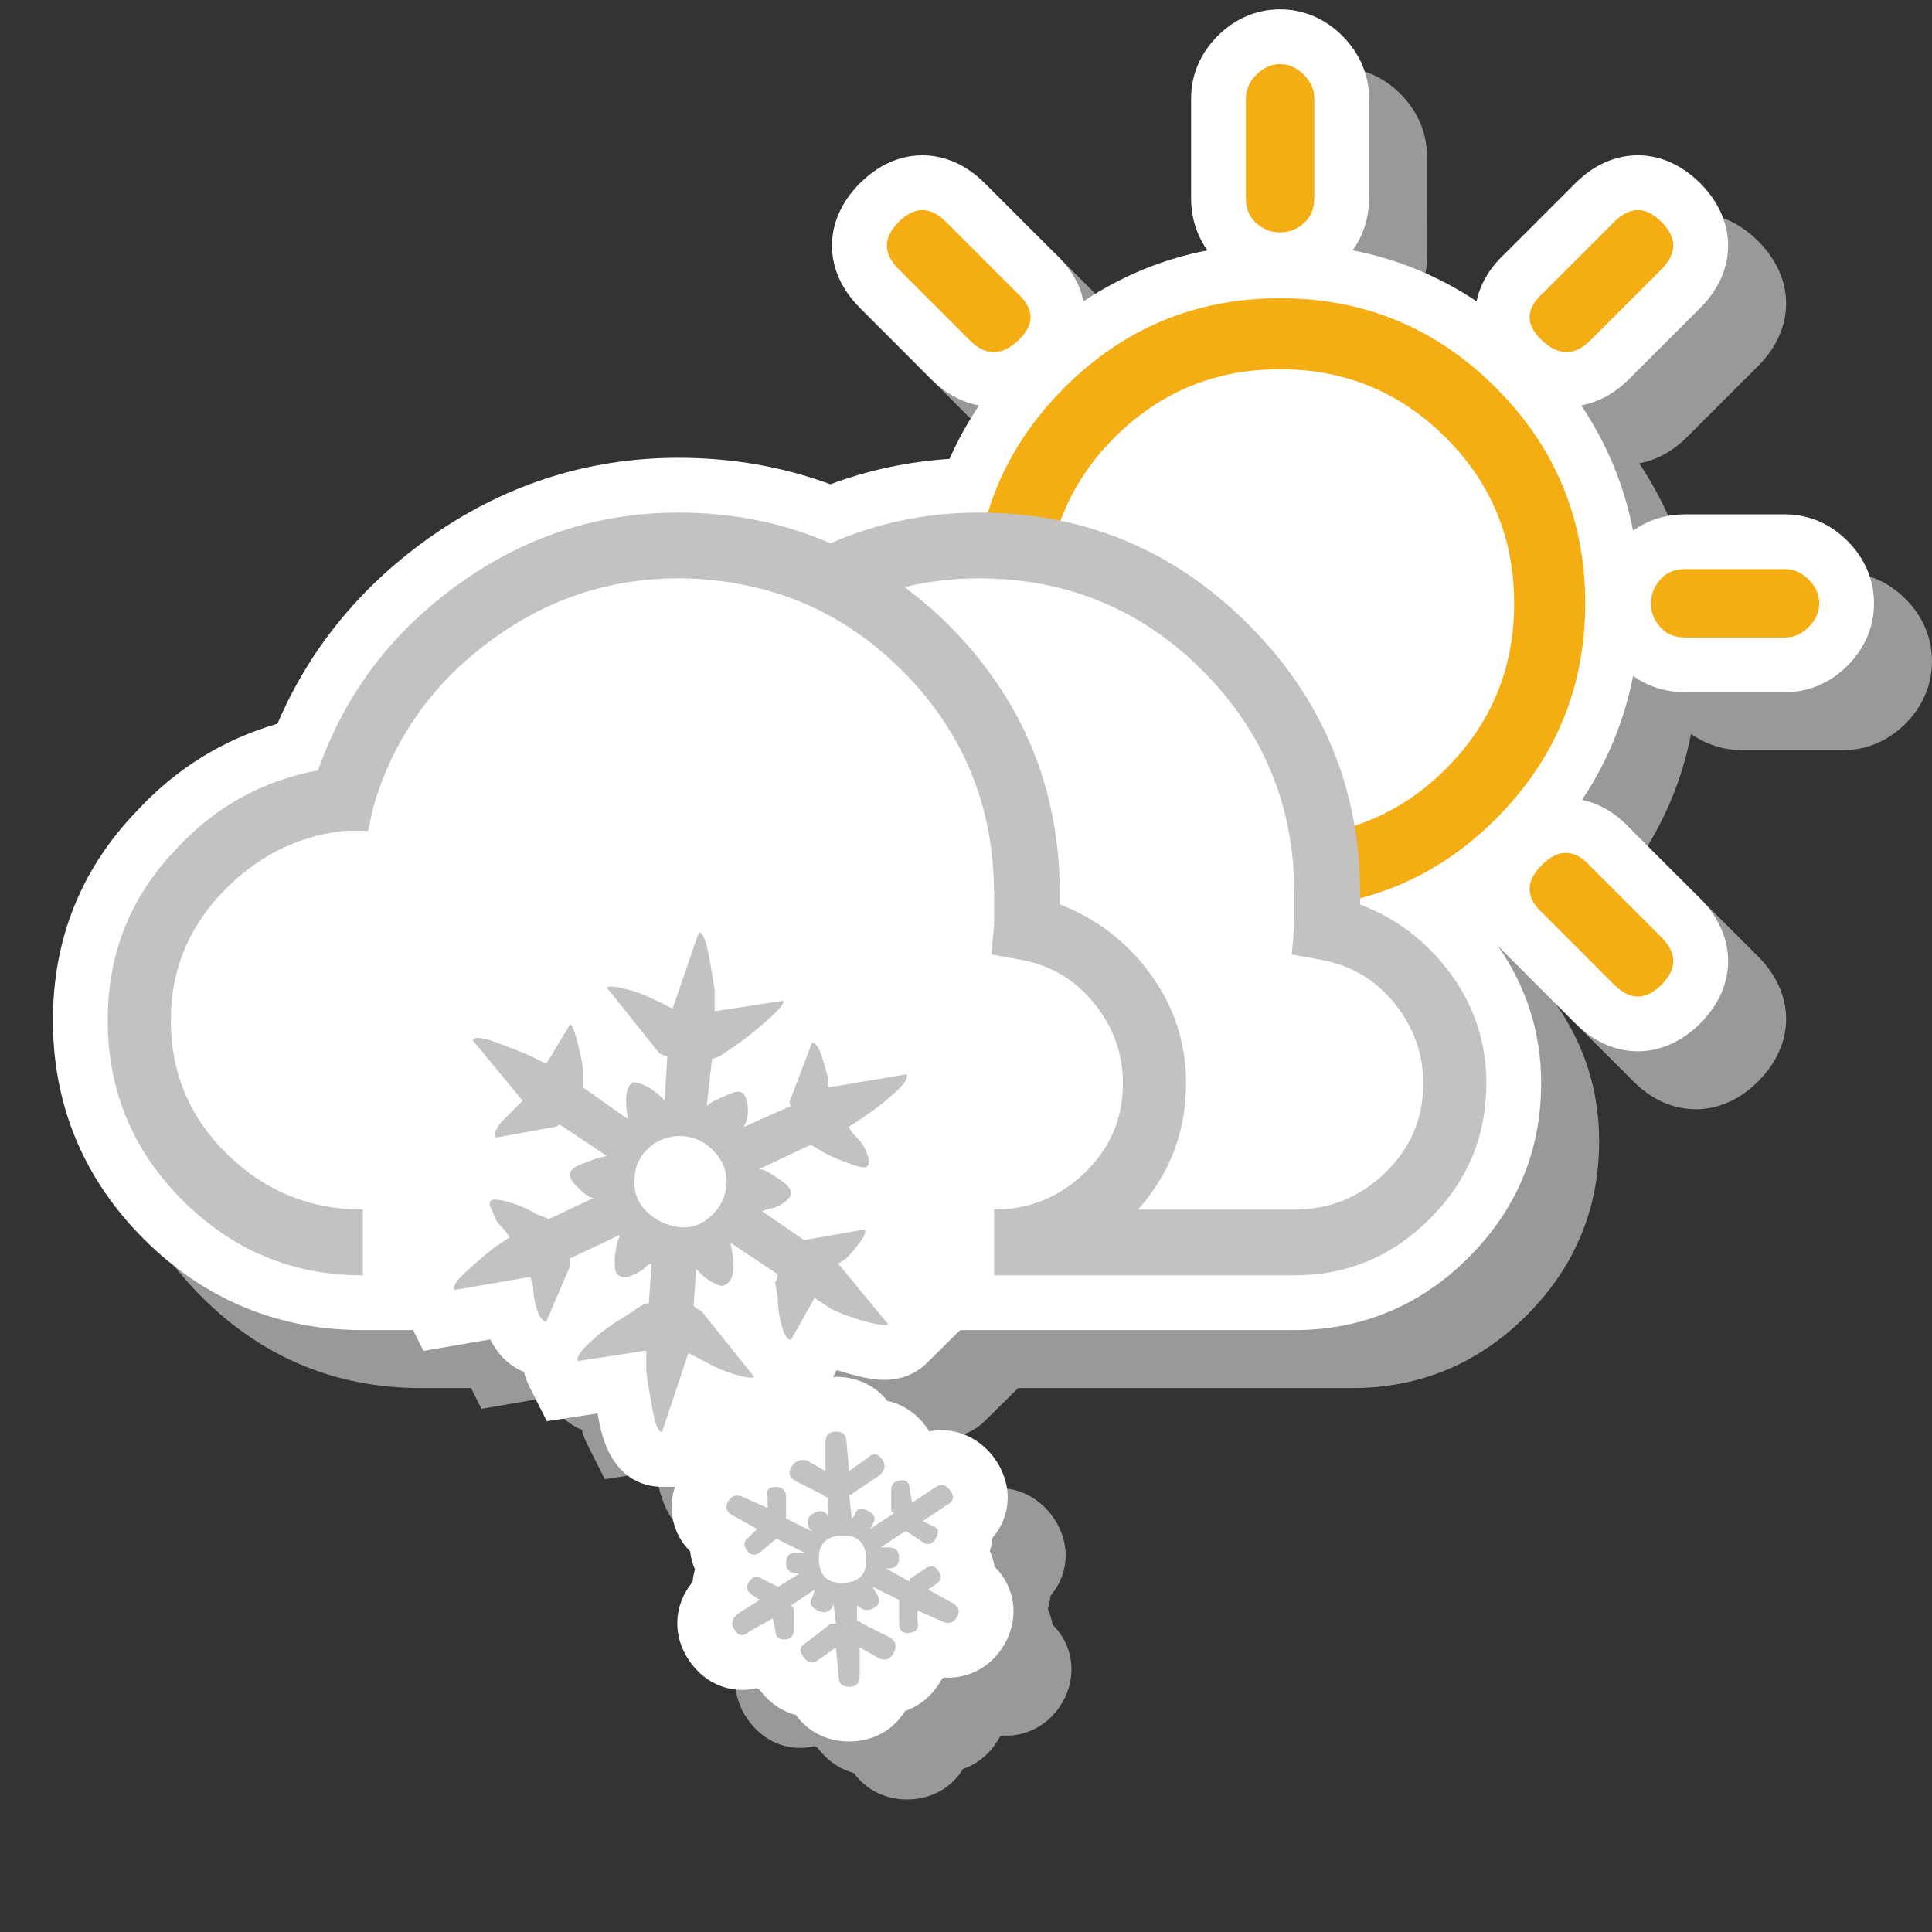 <?xml version="1.0" encoding="utf-8"?>
<!-- Generator: Adobe Illustrator 14.0.0, SVG Export Plug-In . SVG Version: 6.00 Build 43363)  -->
<!DOCTYPE svg PUBLIC "-//W3C//DTD SVG 1.1//EN" "http://www.w3.org/Graphics/SVG/1.1/DTD/svg11.dtd">
<svg version="1.1" id="Ebene_1" xmlns="http://www.w3.org/2000/svg" xmlns:xlink="http://www.w3.org/1999/xlink" x="0px" y="0px"
	 width="200px" height="200px" viewBox="0 0 200 200" enable-background="new 0 0 200 200" xml:space="preserve">
<rect x="0" y="0" width="200" height="200" fill="#333333" stroke="none"/>
<path fill="#999999" d="M43.557,143.692h5.205l1.076,2.153l6.909-1.191c0.957,1.922,2.306,2.886,3.492,3.364
	c0.12,0.521,0.305,0.998,0.518,1.422l1.853,3.685l5.253-0.809c0.048,0.263,0.097,0.528,0.147,0.795
	c1.107,5.92,4.564,6.804,6.527,6.804h1.335c-0.433,1.305-0.46,2.678-0.063,3.976c0.312,1.02,0.87,1.937,1.631,2.7
	c0.074,0.642,0.244,1.273,0.505,1.874c-0.127,0.424-0.21,0.856-0.249,1.291c-1.978,2.397-2.146,5.646-0.271,8.265
	c1.307,1.855,3.277,2.92,5.406,2.92c0,0,0,0,0.001,0c0.502,0,1-0.06,1.484-0.178c0.096,0.044,0.192,0.085,0.291,0.125
	c0.988,1.339,2.314,2.258,3.79,2.652c1.205,1.684,3.184,2.74,5.508,2.74c2.511,0,4.619-1.234,5.783-3.16
	c1.597-0.545,2.951-1.706,3.824-3.336c0.068-0.04,0.139-0.081,0.205-0.124c0.146,0.009,0.291,0.014,0.438,0.014
	c2.41,0,4.59-1.291,5.844-3.478c0.939-1.654,1.168-3.521,0.643-5.252c-0.316-1.048-0.895-1.988-1.684-2.767
	c-0.092-0.551-0.256-1.095-0.49-1.62c0.152-0.481,0.24-0.941,0.281-1.373c0.656-0.759,1.127-1.648,1.375-2.629
	c0.469-1.861,0.08-3.809-1.141-5.549c-1.355-1.877-3.367-2.953-5.518-2.953c-0.42,0-0.838,0.041-1.248,0.121
	c-0.012-0.005-0.023-0.011-0.035-0.016c-0.082-0.133-0.168-0.263-0.26-0.393c-1.032-1.444-2.467-2.404-4.062-2.748
	c-1.218-1.536-3.112-2.488-5.318-2.488c-0.108,0-0.211,0.016-0.317,0.021l0.405-0.72c0.499,0.164,1.01,0.315,1.531,0.454
	c1.457,0.393,2.477,0.56,3.408,0.56c2.165,0,3.57-0.941,4.369-1.73l3.459-3.422h34.598c6.977,0,13.045-2.527,18.033-7.514
	c4.986-4.986,7.514-11.054,7.514-18.034c0-5.233-1.531-10.037-4.535-14.3c0.248,0.279,0.516,0.559,0.816,0.836l7.264,7.266
	c2.385,2.383,4.828,2.883,6.459,2.883c1.629,0,4.072-0.5,6.465-2.89c3.852-3.861,3.852-9.049-0.006-12.916l-7.264-7.263
	c-1.705-1.84-3.469-2.641-4.965-2.957c2.613-3.922,4.379-8.208,5.281-12.833c1.52,1.098,3.373,1.69,5.387,1.69h10.348
	c2.428,0,4.662-0.95,6.455-2.742c1.801-1.796,2.752-4.031,2.752-6.464c0-2.423-0.947-4.654-2.758-6.469
	c-1.801-1.792-4.031-2.739-6.449-2.739h-10.348c-2.014,0-3.871,0.595-5.387,1.69c-0.914-4.676-2.707-9.008-5.369-12.967
	c1.469-0.275,3.234-1.007,4.963-2.735l7.359-7.356c3.852-3.86,3.852-9.048-0.004-12.913c-2.387-2.386-4.83-2.887-6.461-2.887
	s-4.076,0.501-6.461,2.887l-7.262,7.261c-1.854,1.714-2.654,3.481-2.967,4.963c-3.922-2.609-8.205-4.375-12.826-5.277
	c1.102-1.522,1.693-3.379,1.693-5.389V16.178c0-2.414-0.945-4.642-2.76-6.471c-1.801-1.792-4.031-2.739-6.449-2.739
	c-2.426,0-4.66,0.951-6.465,2.756c-1.795,1.8-2.744,4.032-2.744,6.454v10.346c0,2.014,0.594,3.872,1.689,5.39
	c-4.621,0.901-8.904,2.667-12.824,5.278c-0.313-1.482-1.111-3.249-2.965-4.963l-7.26-7.263c-2.387-2.386-4.83-2.887-6.461-2.887
	c-1.629,0-4.074,0.501-6.459,2.887c-3.863,3.863-3.863,9.055,0,12.918l7.35,7.352c1.736,1.735,3.51,2.466,4.982,2.739
	c-1.189,1.769-2.215,3.611-3.059,5.527c-4.252,0.284-8.383,1.156-12.333,2.629c-4.921-1.819-10.204-2.739-15.737-2.739
	c-9.526,0-18.339,2.881-26.193,8.564c-6.938,5.022-12.079,11.392-15.314,18.966c-5.651,1.631-10.561,4.687-14.628,9.111
	c-5.717,5.96-8.615,13.22-8.615,21.58c0,8.783,3.168,16.407,9.419,22.66C27.152,140.523,34.775,143.692,43.557,143.692z"/>
<path fill="#FFFFFF" d="M37.557,137.692h5.205l1.076,2.153l6.909-1.191c0.957,1.922,2.306,2.886,3.492,3.364
	c0.12,0.521,0.305,0.998,0.518,1.422l1.853,3.685l5.253-0.809c0.048,0.263,0.097,0.528,0.147,0.795
	c1.107,5.92,4.564,6.804,6.527,6.804h1.335c-0.433,1.305-0.46,2.678-0.063,3.976c0.312,1.02,0.87,1.937,1.631,2.7
	c0.074,0.642,0.244,1.273,0.505,1.874c-0.127,0.424-0.21,0.856-0.249,1.291c-1.978,2.397-2.146,5.646-0.271,8.265
	c1.307,1.855,3.277,2.92,5.406,2.92c0,0,0,0,0.001,0c0.502,0,1-0.06,1.484-0.178c0.096,0.044,0.192,0.085,0.291,0.125
	c0.988,1.339,2.314,2.258,3.79,2.652c1.205,1.684,3.184,2.74,5.508,2.74c2.511,0,4.619-1.234,5.783-3.16
	c1.598-0.545,2.951-1.706,3.823-3.336c0.069-0.04,0.139-0.081,0.206-0.124c0.146,0.009,0.291,0.014,0.437,0.014
	c2.41,0,4.59-1.291,5.844-3.478c0.939-1.654,1.168-3.521,0.643-5.252c-0.316-1.048-0.895-1.988-1.684-2.767
	c-0.092-0.551-0.256-1.095-0.49-1.62c0.152-0.481,0.24-0.941,0.281-1.373c0.656-0.759,1.127-1.648,1.375-2.629
	c0.469-1.861,0.08-3.809-1.141-5.549c-1.355-1.877-3.367-2.953-5.518-2.953c-0.42,0-0.837,0.041-1.248,0.121
	c-0.012-0.005-0.022-0.011-0.034-0.016c-0.082-0.133-0.169-0.263-0.261-0.393c-1.031-1.444-2.467-2.404-4.062-2.748
	c-1.218-1.536-3.112-2.488-5.318-2.488c-0.108,0-0.211,0.016-0.317,0.021l0.405-0.72c0.499,0.164,1.01,0.315,1.531,0.454
	c1.457,0.393,2.477,0.56,3.408,0.56c2.165,0,3.57-0.941,4.368-1.73l3.459-3.422h34.598c6.977,0,13.045-2.527,18.033-7.514
	c4.986-4.986,7.514-11.054,7.514-18.034c0-5.233-1.531-10.037-4.535-14.3c0.248,0.279,0.516,0.559,0.816,0.836l7.264,7.266
	c2.385,2.383,4.828,2.883,6.459,2.883c1.629,0,4.072-0.5,6.465-2.89c3.852-3.861,3.852-9.049-0.006-12.916l-7.264-7.263
	c-1.705-1.84-3.469-2.641-4.965-2.957c2.613-3.922,4.379-8.208,5.281-12.833c1.52,1.098,3.373,1.69,5.387,1.69h10.348
	c2.428,0,4.662-0.95,6.455-2.742c1.801-1.796,2.752-4.031,2.752-6.464c0-2.423-0.947-4.654-2.758-6.469
	c-1.801-1.792-4.031-2.739-6.449-2.739h-10.348c-2.014,0-3.871,0.595-5.387,1.69c-0.914-4.676-2.707-9.008-5.369-12.967
	c1.469-0.275,3.234-1.007,4.963-2.735l7.359-7.356c3.852-3.86,3.852-9.048-0.004-12.913c-2.387-2.386-4.83-2.887-6.461-2.887
	s-4.076,0.501-6.461,2.887l-7.262,7.261c-1.854,1.714-2.654,3.481-2.967,4.963c-3.922-2.609-8.205-4.375-12.826-5.277
	c1.102-1.522,1.693-3.379,1.693-5.389V10.178c0-2.414-0.945-4.642-2.76-6.471c-1.801-1.792-4.031-2.739-6.449-2.739
	c-2.426,0-4.66,0.951-6.465,2.756c-1.795,1.8-2.744,4.032-2.744,6.454v10.346c0,2.014,0.594,3.872,1.689,5.39
	c-4.621,0.901-8.904,2.667-12.824,5.278c-0.313-1.482-1.111-3.249-2.965-4.963l-7.26-7.263c-2.386-2.386-4.831-2.887-6.46-2.887
	s-4.074,0.501-6.46,2.887c-3.863,3.863-3.863,9.055,0,12.918l7.351,7.352c1.736,1.735,3.509,2.466,4.982,2.739
	c-1.19,1.769-2.215,3.611-3.059,5.527c-4.252,0.284-8.383,1.156-12.332,2.629c-4.921-1.819-10.204-2.739-15.737-2.739
	c-9.526,0-18.339,2.881-26.193,8.564c-6.938,5.022-12.079,11.392-15.314,18.966c-5.651,1.631-10.561,4.687-14.628,9.111
	c-5.717,5.96-8.615,13.22-8.615,21.58c0,8.783,3.168,16.407,9.419,22.66C21.152,134.523,28.775,137.692,37.557,137.692z"/>
<g>
	<path fill="#C3C2C1" d="M93.856,111.215c0.18,0.367-0.23,1.004-1.227,1.908c-0.998,0.908-2.041,1.727-3.131,2.449l-1.635,1.09
		c0.18,0.365,0.453,0.727,0.818,1.09c0.363,0.365,0.635,0.727,0.816,1.09c0.18,0.365,0.316,0.725,0.41,1.088
		c0.088,0.367,0.041,0.639-0.139,0.818s-0.771,0.094-1.768-0.273c-1-0.363-1.865-0.725-2.588-1.09l-1.359-0.816h-0.273l-5.174,2.451
		c0.18,0,0.451,0.094,0.816,0.271c0.361,0.182,0.859,0.502,1.498,0.951c0.635,0.457,0.955,0.865,0.955,1.227
		c0,0.367-0.273,0.729-0.818,1.09c-0.545,0.367-1.002,0.543-1.361,0.543l-0.816,0.271l4.355,2.996l6.262-1.088
		c0.18,0.182,0.045,0.592-0.406,1.225c-0.457,0.639-0.955,1.225-1.5,1.77l-0.816,0.545l5.174,6.264
		c-0.184,0.182-0.951,0.094-2.314-0.273c-1.361-0.361-2.588-0.814-3.676-1.361l-1.633-1.088l-2.449,4.354
		c-0.367,0-0.684-0.494-0.955-1.496c-0.273-0.996-0.408-1.947-0.408-2.857l-0.271-1.635c0.178-0.178,0.271-0.451,0.271-0.816
		l-4.9-3.268c0.545,2.543,0.361,3.994-0.545,4.357c-0.182,0.18-0.545,0.133-1.09-0.139s-0.998-0.586-1.361-0.951l-0.545-0.545
		l-0.271,3.813c0.178,0.182,0.451,0.367,0.816,0.545l5.445,6.805c-0.184,0.184-0.863,0.094-2.041-0.271
		c-1.182-0.361-2.225-0.816-3.133-1.361l-1.633-0.818l-2.721,8.17c-0.367,0-0.684-0.727-0.955-2.178
		c-0.273-1.449-0.5-2.813-0.68-4.086v-2.178l-7.08,1.09c-0.182-0.361,0.271-1.043,1.361-2.043c1.09-0.994,2.268-1.857,3.541-2.586
		l1.633-1.088c0.361-0.178,0.633-0.271,0.816-0.271l0.273-4.086c-0.184,0-0.41,0.135-0.682,0.406
		c-0.273,0.273-0.727,0.547-1.363,0.818c-0.637,0.273-1.135,0.23-1.496-0.135c-0.184-0.18-0.271-0.586-0.271-1.229
		c0-0.631,0.088-1.311,0.271-2.039l0.273-0.818l-5.176,2.451c0,0.365,0,0.639,0,0.816l-2.451,5.719c-0.365,0-0.678-0.41-0.951-1.225
		c-0.271-0.818-0.406-1.59-0.406-2.316l-0.273-1.088l-7.896,1.361c-0.182-0.363,0.227-0.994,1.227-1.906
		c0.994-0.904,1.947-1.721,2.857-2.449l1.635-1.09c-0.184-0.361-0.457-0.725-0.818-1.09c-0.365-0.361-0.59-0.68-0.682-0.951
		c-0.092-0.273-0.227-0.59-0.406-0.955c-0.184-0.361-0.184-0.633,0-0.816c0.18-0.176,0.77-0.135,1.77,0.137
		c0.994,0.271,1.947,0.68,2.859,1.225l1.359,0.545l4.629-2.18c-0.182,0-0.406-0.088-0.68-0.271
		c-0.271-0.176-0.637-0.494-1.088-0.951c-0.457-0.453-0.684-0.859-0.684-1.225c0-0.363,0.316-0.682,0.955-0.955
		c0.633-0.271,1.225-0.498,1.77-0.68l1.088-0.271l-4.9-3.268c-0.182,0.182-0.365,0.271-0.545,0.271l-5.988,1.09
		c-0.186-0.18-0.186-0.451,0-0.818c0.178-0.361,0.406-0.682,0.68-0.953c0.271-0.273,0.588-0.586,0.953-0.951
		c0.361-0.361,0.635-0.633,0.816-0.816l0.273-0.273l-5.174-6.262c0.178-0.363,0.904-0.316,2.178,0.135
		c1.27,0.457,2.541,0.953,3.813,1.496l1.631,0.818l2.451-4.082c0.18,0,0.41,0.5,0.684,1.496c0.271,1.002,0.498,2.041,0.68,3.131
		v1.361c0,0.186,0,0.365,0,0.543l4.629,3.27c-0.365-2.18-0.184-3.447,0.545-3.813c0.359,0,0.816,0.137,1.361,0.41
		c0.545,0.271,0.996,0.59,1.361,0.951l0.545,0.545l0.273-4.631c-0.186,0-0.457-0.086-0.818-0.271l-5.447-6.805
		c0.18-0.18,0.818-0.139,1.908,0.135c1.088,0.271,2.178,0.682,3.268,1.227l1.633,0.816l2.723-7.896c0.361,0,0.682,0.682,0.953,2.043
		s0.498,2.68,0.68,3.947v2.178l7.08-1.088c0.18,0.182-0.271,0.771-1.361,1.77c-1.09,1-2.271,1.951-3.539,2.859l-1.635,1.086
		c-0.365,0.186-0.639,0.273-0.816,0.273l-0.545,4.902c0.178-0.18,0.451-0.361,0.816-0.545c0.363-0.18,0.861-0.408,1.5-0.68
		c0.631-0.271,1.088-0.318,1.361-0.137c0.271,0.182,0.449,0.59,0.543,1.227c0.09,0.637,0.043,1.223-0.137,1.768l-0.271,0.545
		l4.902-2.178c-0.186-0.18-0.186-0.453,0-0.818l2.178-5.717c0.359,0,0.68,0.408,0.951,1.225c0.273,0.816,0.498,1.59,0.68,2.314
		v1.088L93.856,111.215z M66.901,125.373c0.906,0.912,1.994,1.457,3.268,1.635c1.268,0.186,2.402-0.178,3.402-1.09
		c0.996-0.904,1.541-1.994,1.635-3.266c0.088-1.266-0.318-2.404-1.227-3.404c-0.91-0.994-2-1.537-3.268-1.635
		c-1.271-0.086-2.408,0.275-3.404,1.09c-0.998,0.818-1.541,1.906-1.633,3.268C65.581,123.334,65.991,124.469,66.901,125.373z"/>
	<path fill="#F4AD13" d="M187.242,60.006c-0.729-0.725-1.547-1.09-2.451-1.09h-10.348c-1.09,0-1.953,0.365-2.586,1.09
		c-0.639,0.725-0.953,1.543-0.953,2.449c0,0.91,0.314,1.729,0.953,2.449c0.633,0.729,1.496,1.088,2.586,1.088h10.348
		c0.904,0,1.723-0.359,2.451-1.088c0.723-0.721,1.086-1.539,1.086-2.449C188.328,61.549,187.965,60.73,187.242,60.006z"/>
	<path fill="#F4AD13" d="M100.383,35.226c1.634,1.634,3.312,1.634,5.039,0c1.723-1.631,1.678-3.265-0.137-4.899l-7.349-7.352
		c-1.635-1.635-3.268-1.635-4.902,0c-1.633,1.633-1.633,3.268,0,4.9L100.383,35.226z"/>
	<path fill="#F4AD13" d="M164.643,35.226l7.354-7.351c1.629-1.633,1.629-3.268,0-4.9c-1.635-1.635-3.27-1.635-4.904,0l-7.352,7.352
		c-1.816,1.635-1.861,3.269-0.135,4.899C161.328,36.859,163.008,36.859,164.643,35.226z"/>
	<path fill="#F4AD13" d="M132.514,24.063c0.906,0,1.725-0.313,2.451-0.951c0.723-0.636,1.088-1.499,1.088-2.588V10.178
		c0-0.906-0.365-1.723-1.088-2.451c-0.727-0.723-1.545-1.09-2.451-1.09c-0.91,0-1.729,0.367-2.451,1.09
		c-0.727,0.729-1.09,1.545-1.09,2.451v10.346c0,1.089,0.363,1.952,1.09,2.588C130.785,23.749,131.604,24.063,132.514,24.063z"/>
	<path fill="#F4AD13" d="M164.643,89.682c-1.635-1.813-3.314-1.859-5.037-0.137c-1.727,1.727-1.682,3.402,0.135,5.037l7.352,7.354
		c1.635,1.633,3.27,1.633,4.904,0c1.629-1.633,1.629-3.27,0-4.902L164.643,89.682z"/>
	<path fill="#F4AD13" d="M115.359,45.303c4.719-4.719,10.436-7.082,17.154-7.082c6.713,0,12.43,2.363,17.152,7.082
		c4.719,4.721,7.08,10.438,7.08,17.152c0,6.717-2.361,12.434-7.08,17.152c-3.145,3.145-6.744,5.219-10.773,6.268
		c0.346,2.156,0.557,4.369,0.557,6.67c0,0.254,0,0.508,0,0.76c5.793-1.238,10.93-4.061,15.393-8.523
		c6.166-6.168,9.256-13.613,9.256-22.326c0-8.715-3.09-16.154-9.256-22.327c-6.174-6.167-13.615-9.257-22.328-9.257
		s-16.158,3.09-22.326,9.257c-3.852,3.852-6.5,8.196-7.949,13.036c2.566,0.131,5.043,0.486,7.424,1.066
		C110.822,50.941,112.701,47.959,115.359,45.303z"/>
	<path fill="#C3C2C1" d="M150.197,100.846c-2.453-3.355-5.584-5.758-9.396-7.215c0-0.361,0-0.721,0-1.086
		c0-10.895-3.857-20.191-11.57-27.91c-7.719-7.713-17.018-11.574-27.91-11.574c-5.423,0-10.537,1.074-15.347,3.182
		c-4.818-2.104-10.059-3.182-15.744-3.182c-8.352,0-15.973,2.498-22.869,7.488c-6.902,4.996-11.709,11.395-14.43,19.195
		c-5.813,1.09-10.715,3.813-14.703,8.17c-4.723,4.902-7.08,10.801-7.08,17.699c0,7.262,2.584,13.475,7.758,18.65
		c5.176,5.174,11.391,7.76,18.65,7.76v-6.809c-5.443,0-10.119-1.906-14.02-5.717c-3.906-3.813-5.854-8.441-5.854-13.885
		c0-5.082,1.768-9.484,5.309-13.207c3.541-3.719,7.76-5.854,12.66-6.398H38.1l0.545-2.451c1.996-6.896,5.945-12.566,11.846-17.016
		c5.895-4.447,12.479-6.67,19.738-6.67c2.771,0,5.396,0.33,7.91,0.92c2.738,0.646,5.336,1.615,7.775,2.961
		c2.662,1.469,5.152,3.344,7.459,5.646c6.352,6.357,9.529,14.07,9.529,23.146c0,1.086,0,2.176,0,3.264l-0.271,2.996l2.996,0.545
		c3.084,0.545,5.623,2.039,7.623,4.492c1.994,2.451,2.994,5.221,2.994,8.303c0,3.635-1.318,6.717-3.947,9.26
		c-2.635,2.545-5.766,3.811-9.395,3.811v6.809h30.277c0.359,0,0.633,0,0.814,0c5.447,0,10.117-1.949,14.023-5.854
		c3.902-3.902,5.854-8.576,5.854-14.025C153.871,107.973,152.645,104.207,150.197,100.846z M143.391,121.404
		c-2.635,2.545-5.766,3.811-9.396,3.811c-0.182,0-0.363,0-0.543,0h-0.271h-15.383c3.305-3.705,4.98-8.057,4.98-13.07
		c0-4.172-1.225-7.938-3.674-11.299c-2.451-3.355-5.582-5.758-9.395-7.215c0-0.361,0-0.721,0-1.086
		c0-10.895-3.855-20.191-11.57-27.91c-1.439-1.438-2.951-2.697-4.5-3.867c2.471-0.594,5.033-0.896,7.681-0.896
		c9.078,0,16.793,3.176,23.146,9.527c6.348,6.357,9.527,14.07,9.527,23.146c0,1.086,0,2.176,0,3.264l-0.27,2.996l2.994,0.545
		c3.086,0.545,5.621,2.039,7.625,4.492c1.99,2.451,2.992,5.221,2.992,8.303C147.336,115.779,146.016,118.861,143.391,121.404z"/>
	<path fill="#C3C2C1" d="M98.522,165.898c0.725,0.365,0.906,0.863,0.545,1.5c-0.365,0.637-0.91,0.771-1.635,0.406l-2.451-1.088
		v1.088c0.18,0.729-0.092,1.135-0.816,1.225c-0.727,0.096-1.09-0.225-1.09-0.951v-1.906c0-0.182,0-0.361,0-0.547l-2.719-1.359
		l0.271,0.543c0.545,0.729,0.496,1.273-0.137,1.635c-0.639,0.365-1.225,0.273-1.77-0.271v-0.273v1.906
		c0.18,0,0.359,0.094,0.545,0.273l2.723,1.359c0.721,0.367,0.906,0.912,0.543,1.635c-0.367,0.727-0.91,0.91-1.633,0.545l-1.906-1.09
		v2.996c0,0.727-0.365,1.088-1.088,1.088c-0.729,0-1.09-0.361-1.09-1.088l-0.273-2.996l-1.906,1.363
		c-0.545,0.365-1.047,0.227-1.496-0.41c-0.455-0.635-0.318-1.131,0.408-1.496l2.451-1.906c0.178,0,0.359,0,0.543,0l-0.271-2.18
		v0.273c-0.365,0.729-0.91,0.91-1.635,0.545c-0.729-0.361-0.91-0.818-0.545-1.363l0.273-0.816l-2.451,1.635
		c0.18,0.184,0.271,0.365,0.271,0.545v1.904c0,0.729-0.318,1.09-0.951,1.09c-0.637,0-0.953-0.273-0.953-0.816l-0.273-1.363
		l-2.451,1.363c-0.541,0.543-1.045,0.502-1.496-0.139c-0.453-0.633-0.318-1.225,0.41-1.768l2.176-1.363l-0.816-0.543
		c-0.543-0.361-0.639-0.816-0.273-1.361s0.818-0.635,1.361-0.273l1.635,0.818l2.18-1.363c-0.91,0-1.363-0.361-1.363-1.09
		c0-0.721,0.363-1.086,1.09-1.086h0.816l-2.723-1.361H80.28l-1.635,1.361c-0.545,0.365-0.998,0.273-1.359-0.273
		c-0.367-0.543-0.271-0.994,0.27-1.359l0.818-0.816l-2.449-1.363c-0.729-0.361-0.91-0.857-0.545-1.5
		c0.361-0.631,0.906-0.768,1.635-0.406l2.447,1.092v-1.092c-0.182-0.723,0.092-1.088,0.818-1.088c0.723,0,1.088,0.365,1.088,1.088
		v1.906v0.271l2.723,1.363l-0.271-0.271c-0.365-0.725-0.23-1.27,0.41-1.635c0.633-0.363,1.131-0.273,1.498,0.271v0.271v-2.178
		c-0.186,0-0.367-0.088-0.547-0.271l-2.723-1.363c-0.727-0.359-0.91-0.857-0.545-1.496c0.363-0.635,0.908-0.861,1.635-0.682
		l1.906,1.09v-2.996c0-0.721,0.361-1.09,1.088-1.09c0.725,0,1.09,0.369,1.09,1.09l0.273,2.996l1.906-1.363
		c0.545-0.541,1.043-0.496,1.496,0.139c0.451,0.637,0.314,1.225-0.408,1.768l-2.449,1.635c-0.186,0.184-0.365,0.273-0.545,0.273
		l0.271,2.449l0.273-0.271c0.178-0.723,0.631-0.908,1.361-0.545c0.721,0.367,0.904,0.816,0.545,1.363l-0.273,0.545l2.449-1.635
		l-0.273-0.273v-2.178c0-0.545,0.316-0.857,0.955-0.951c0.633-0.092,0.951,0.229,0.951,0.951l0.271,1.361l2.453-1.633
		c0.543-0.361,1.041-0.227,1.498,0.406c0.449,0.641,0.314,1.137-0.41,1.5l-2.449,1.633l1.088,0.545
		c0.545,0.182,0.637,0.592,0.273,1.225c-0.365,0.639-0.818,0.775-1.361,0.41l-1.635-1.09H93.62l-2.447,1.633h0.816
		c0.721,0,1.086,0.365,1.086,1.09c0,0.727-0.365,1.088-1.086,1.088h-0.271l2.447,1.361v-0.273l1.635-1.088
		c0.545-0.361,0.996-0.273,1.361,0.271c0.363,0.545,0.271,1-0.271,1.361l-0.818,0.545L98.522,165.898z M84.774,161.543
		c0.088,1.633,0.953,2.408,2.586,2.314c1.633-0.09,2.404-0.955,2.313-2.586c-0.092-1.633-0.951-2.404-2.584-2.314
		C85.454,159.049,84.678,159.91,84.774,161.543z"/>
</g>
</svg>
